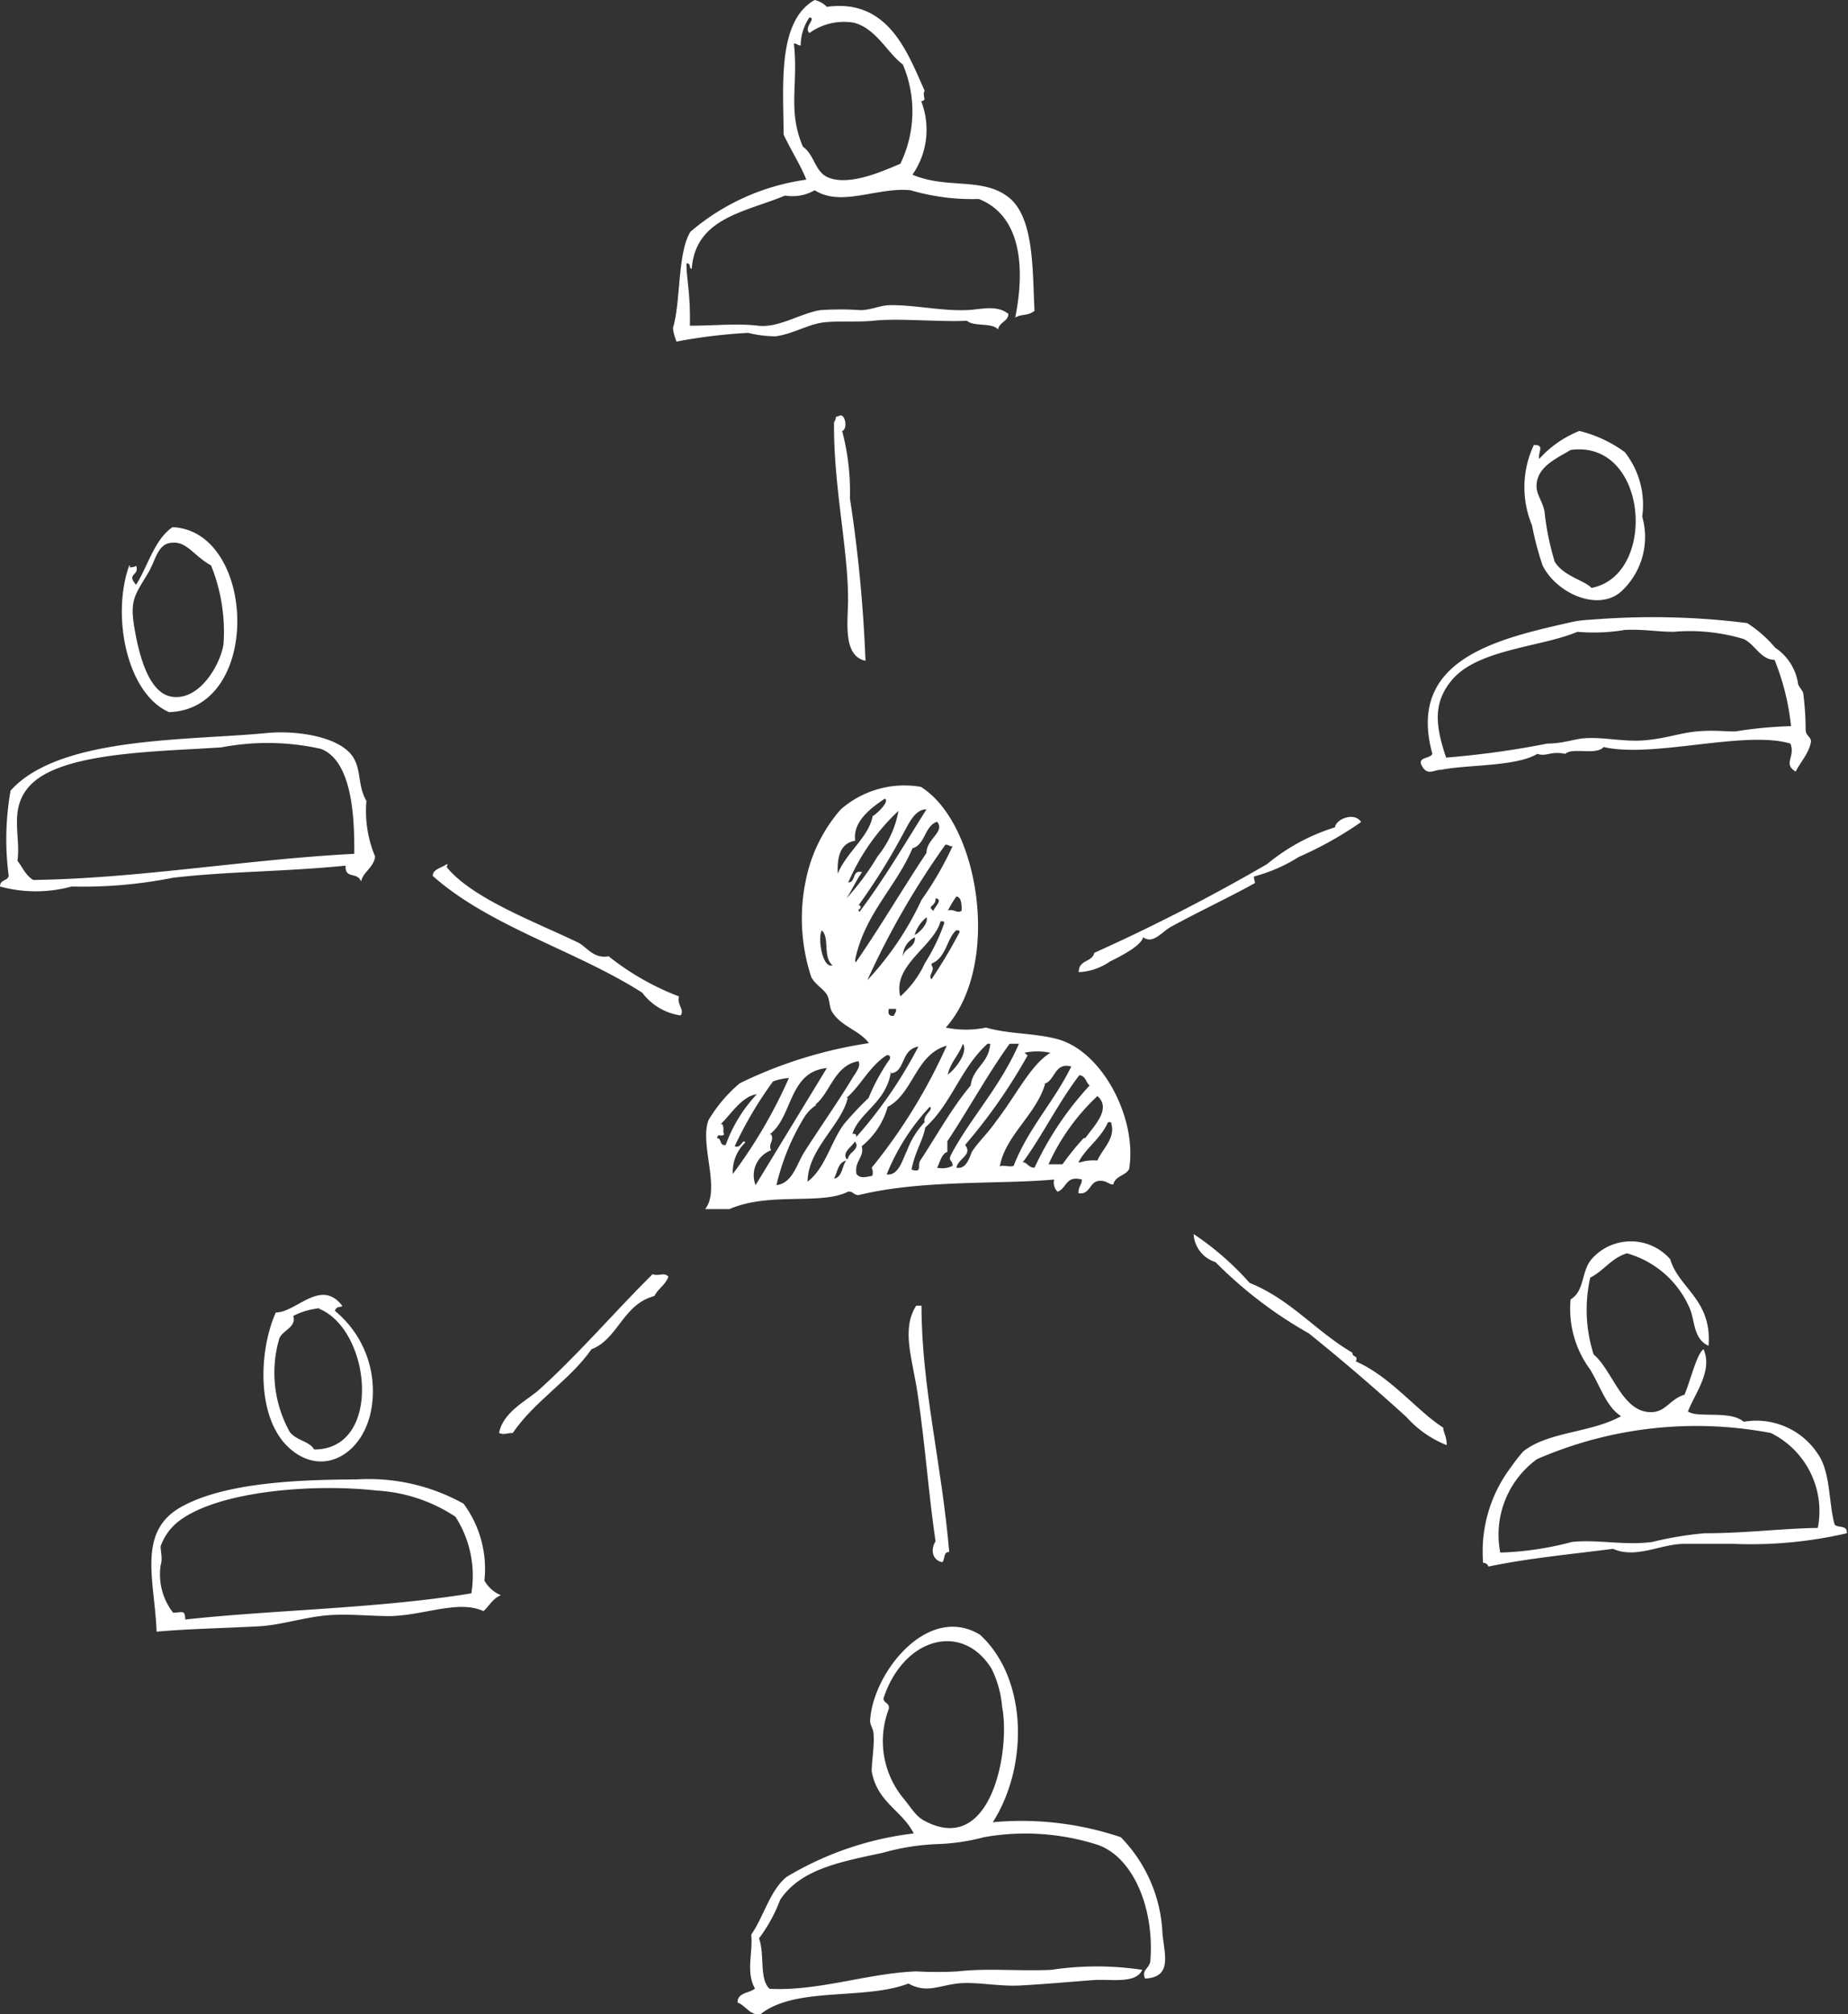<?xml version="1.0" encoding="UTF-8"?> <svg xmlns="http://www.w3.org/2000/svg" viewBox="0 0 59.36 64.68"><rect x="0" y="0" width="59.36" height="64.68" fill="#333333" stroke="none"/><defs><style>.cls-1{fill:#fff;fill-rule:evenodd;}</style></defs><g id="Слой_2" data-name="Слой 2"><g id="background"><g id="doodle"><path class="cls-1" d="M49.27,14.29c.36,0,.13.2.17.45a3.45,3.45,0,0,1,1.29-.9,4.1,4.1,0,0,1,1.46.68,2.73,2.73,0,0,1,.56,2.07A2.38,2.38,0,0,1,52.07,19c-.74.65-2.07.06-2.52-.84a9.68,9.68,0,0,1-.34-1.29A3.18,3.18,0,0,1,49.27,14.29Zm.11,1.12c-.1.42.13.57.23,1a8.54,8.54,0,0,0,.33,1.63c.29.47.94.59,1.18.84,2.13-.4,1.83-4.77-.67-4.43C50.06,14.69,49.51,14.92,49.38,15.41Z"></path><path class="cls-1" d="M11.6,28.31c-.13-.33-.52-.06-.5-.51-2,.2-3.77.18-5.55.39a14.77,14.77,0,0,1-3.25.28,4.37,4.37,0,0,1-2.3,0c0-.23.24-.17.28-.34a8.93,8.93,0,0,1,.06-2.74c1.57-1.75,5.69-1.6,8.24-1.85.9-.09,2.41.1,2.8.84.22.41.12.88.39,1.34a3.78,3.78,0,0,0,.28,1.79C12,27.87,11.66,28,11.6,28.31Zm-1.29-4.26A7.87,7.87,0,0,0,7.12,24c-2,.14-5.06.14-6.11,1.18-.76.75-.33,1.66-.45,2.46.16.21.27.48.51.62,3.41-.05,6.84-.66,10.31-.84C11.39,26.24,11.31,24.44,10.31,24.05Z"></path><path class="cls-1" d="M43.72,26.4a11.74,11.74,0,0,1-2,1.12,5.19,5.19,0,0,1-1.41.62c-.07,0,0,.14,0,.22-.83.46-1.81.92-2.69,1.4-.32.18-.58.57-.9.34-.07.25-.56.53-1.07.78a1.9,1.9,0,0,1-1,.34c0-.41.43-.31.5-.62a60.27,60.27,0,0,0,5.55-2.85,6.36,6.36,0,0,1,2.18-1.18C42.92,26.29,43.52,26.07,43.72,26.4Z"></path><path class="cls-1" d="M21.47,41c-.09.26-.33.38-.45.62C20,41.89,19.86,43,19,43.33c-.7,1-1.82,1.65-2.53,2.69-.21,0-.26.07-.44,0,.12-.64.81-1,1.23-1.34,1.29-1.15,2.44-2.51,3.7-3.76C21.17,41,21.33,40.84,21.47,41Z"></path><path class="cls-1" d="M29.43,41.93c.09,0,.1,0,.17,0,0,2.62.64,5,.89,7.91-.2,0-.13.24-.22.33-.32-.06-.39-.4-.22-.67-.23-1.58-.32-3-.57-4.71C29.31,43.63,28.94,42.7,29.43,41.93Z"></path><path class="cls-1" d="M16.09,51.23c-.26.1-.37.34-.56.51-.81-.37-1.91.14-3,.16-.75,0-1.52-.1-2.25,0s-1.35.3-2,.33c-1.15.06-2.24.08-3.25.17-.06-1.63-.64-3.2.78-4s3.83-.88,5.66-.89a6.26,6.26,0,0,1,3.42.78,3.52,3.52,0,0,1,.67,2.47A1.08,1.08,0,0,0,16.09,51.23Zm-1.46-2.52a5.08,5.08,0,0,0-2.52-.84c-2-.23-5.12,0-6.39,1a1.75,1.75,0,0,0-.56.79c0,.19.07.38,0,.61a2,2,0,0,0,.4,1.52c.3,0,.38-.11.39.22,2.82-.31,6.19-.35,9.19-.84A3.5,3.5,0,0,0,14.63,48.71Z"></path><path class="cls-1" d="M31.89,58.52A10,10,0,0,1,36,59a4.7,4.7,0,0,1,1.34,3.09c.06.67.33,1.41-.56,1.45-.12-.29.13-.3.17-.56.14-1.73-.58-3.39-1.74-3.75A7.62,7.62,0,0,0,31.61,59a6.61,6.61,0,0,1-1.45.22,7.52,7.52,0,0,0-1.8.28c-1.4.3-2.64.53-3.3,1.51a4.94,4.94,0,0,1-.68,1.24c.19.51,0,1.31.34,1.62,1.58.08,3.14-.5,4.71-.56a12,12,0,0,0,1.34,0c.95-.11,2,0,3-.05a9.83,9.83,0,0,1,2.92,0c-.2.46-1,.29-1.57.33s-1.41.12-2.3.17c-.7.05-1.47-.13-2.07-.06s-1,.32-1.57,0c-1.44.55-3.64.08-4.77,1-.35,0-.45-.29-.72-.39,0-.33.38-.29.56-.45-.3-.54-.06-1.14-.12-1.73.41-.59.59-1.4,1.13-1.85a10.27,10.27,0,0,1,4.09-1.4c-.38-.75-1.18-1-1.35-2,0-.32.09-.81.06-1.18,0-.18-.12-.3-.11-.45.09-1.54,1.86-3.77,3.53-2.75C33,53.89,33.05,56.7,31.89,58.52ZM29,57.73c.26.31.41.59.67.73,2.18,1.2,2.79-2.27,2.52-3.64a3.38,3.38,0,0,0-.34-1.23c-.94-1.52-2.83-1-3.47.95,0,.17.2.13.17.34A2.89,2.89,0,0,0,29,57.73Z"></path><path class="cls-1" d="M25.9,5.77c-.17-.44-.49-.94-.73-1.45,0-1.52-.22-3.64,1-4.32a.83.83,0,0,1,.39.22c2-.28,2.61,1.53,3.14,2.69-.09.19.1.31-.11.34a2.53,2.53,0,0,1-.28,2.36c1.1.47,2.24.07,3.08.72s.77,2.37.84,3.65c-.22.18-.41.09-.62.22.29-1.44.27-3.24-1.17-3.81a7,7,0,0,1-2.19-.28c-1.07-.11-2.22.55-3.08,0a1.43,1.43,0,0,1-.95.17c-1.27.53-2.88.71-3,2.35-.11,0,0-.18-.17-.17,0,.52.13.93.11,2,.77,0,1.53-.08,2.19,0s1.36-.4,2-.5a9.34,9.34,0,0,1,1.29,0c.35,0,.65-.17,1-.16.77,0,1.56.18,2.35.16.46,0,1-.2,1.4.12,0,.24-.29.26-.33.5-.2-.23-.79-.08-1-.28-.8.05-2.22-.09-3,0-.52.05-1.06,0-1.57.05s-1,.37-1.57.45a3.68,3.68,0,0,1-.89-.11,17.16,17.16,0,0,0-2.3.28c-.07,0,0,0,0,0s-.12-.3-.11-.45c.25-.84.14-2.42.56-3.08A7.25,7.25,0,0,1,25.9,5.77Zm-.11-1.06c.39.28.38.83.84,1,.7.27,1.8-.25,2.29-.45A3.85,3.85,0,0,0,29,2.07c-.5-.37-.85-1.15-1.57-1.34A1.9,1.9,0,0,0,26,1.06c-.2-.18.24-.48,0-.5a1.6,1.6,0,0,0-.28.9c-.11,0-.12-.07-.22-.06C25.65,2.71,25.29,3.54,25.79,4.71Z"></path><path class="cls-1" d="M4.15,18.16c.06,0,0,.06,0,.06s.21,0,.22-.06c.13.34-.33.24,0,.62.39-.61.58-1.44,1.17-1.85,2.68.11,2.91,5.84-.11,5.94C4.08,22.28,3.57,19.79,4.15,18.16Zm1.4-.73c-.48,0-.54.54-.78.95-.43.73-.61.87-.45,1.8s.47,2.05,1.17,2.19c.92.17,1.6-1.05,1.69-1.69a5.69,5.69,0,0,0-.4-2.52C6.24,17.86,6,17.39,5.55,17.43Z"></path><path class="cls-1" d="M30.38,33A3.17,3.17,0,0,0,31.67,33c.76.22,1.62.17,2.36.39,1.41.43,2.5,2.55,2.24,4.15-.11.22-.45.22-.51.5-.16,0-.24-.16-.5-.11s-.26.45-.62.39c0-.23.11-.26.11-.44-.53-.14-.48.29-.78.39a.41.41,0,0,1-.11-.39c-1.76.16-4.25,0-6.28.5-.17,0-.17-.13-.34-.11-.86.44-2.53,0-3.81.56h-.78c.51-.64-.19-2.1.11-2.86a4.66,4.66,0,0,1,1-1.18,14.23,14.23,0,0,1,4.15-1.29c-.31-.42-.89-.53-1.18-1-.1-.16-.07-.39-.17-.56s-.38-.33-.5-.56a6,6,0,0,1-.17-3.14A4.93,4.93,0,0,1,27,26a3.1,3.1,0,0,1,2.58-.73C31.47,26.45,32.17,31,30.38,33Zm-6.84,4.7a15.77,15.77,0,0,0,1.8-3.08,1.83,1.83,0,0,0-.51.11,12.52,12.52,0,0,0-1.23,2.08c.21.09.25-.26.34-.12A1.3,1.3,0,0,0,23.54,37.72ZM27.47,27c-.52.08-.58.6-.56,1.06.27-.68,1-1.18,1.12-1.85.16-.09.56-.49.39-.56C28,25.93,27.38,26.38,27.47,27Zm.11,2.18c0,.06,0,.15.06.06.75-1,1.43-2.15,2.12-3.25-.37,0-.57.46-.72.73a20.27,20.27,0,0,1-1.46,2.35A.06.06,0,0,1,27.58,29.2Zm-.34-.84c.27,0,.11-.42.45-.33-.19.26-.32.57-.5.84a8.18,8.18,0,0,0,1-1.35,3.22,3.22,0,0,0,.67-1.46A6.86,6.86,0,0,0,27.24,28.36Zm2.08-1.12c-.54,1.28-1.53,2.1-1.85,3.59,0,.06,0,.14.05.05.78-1.13,1.48-2.33,2.24-3.47,0-.45.61-.68.34-1C29.69,26.53,29.73,27.11,29.32,27.24Zm1.06-.11a25.78,25.78,0,0,0-2.52,4.37,9.83,9.83,0,0,0,1.74-2.58,10.7,10.7,0,0,0,1-1.73C30.5,27.2,30.48,27.12,30.38,27.13Zm.06,2.13c.22-.06.32.12.45,0,0-.17,0-.43-.17-.45A3.4,3.4,0,0,0,30.44,29.26Zm-.45,0c0-.08.33-.36.06-.39C30.08,29.11,29.73,29.09,30,29.26Zm-.62.79c.2-.09.46-.41.39-.57A1.19,1.19,0,0,0,29.37,30.05ZM28.92,32a3.28,3.28,0,0,0,.79-1.07,6.31,6.31,0,0,0,.62-1.28c0-.05,0-.07-.12-.06C30,30.39,28.66,31,28.92,32Zm1-1c.14.16-.13.33,0,.45a16.25,16.25,0,0,0,.9-1.51c0-.05,0-.07-.11-.06C30.41,30.15,30.39,30.76,29.93,30.94ZM26.74,31c-.32-.28-.08-.87-.34-1.12C26.26,30.07,26.4,31.11,26.74,31ZM29,30.72c.05-.29.4-.27.39-.62A.69.69,0,0,0,29,30.72Zm-.28,1.9c0-.07.08-.1.06-.22h-.23C28.52,32.55,28.55,32.64,28.7,32.62Zm3,.9c-.87.79-1.15,1.92-2,2.69-.07.41-.33.77-.44,1.35.36.12.18-.14.28-.29.53-.8,1-1.67,1.62-2.41.07-.56.56-.71.62-1.28C31.83,33.53,31.79,33.51,31.73,33.52Zm-3.2,2a2.48,2.48,0,0,1-.84,1.29c.09.37-.24.46-.17.89.12.16.3.1.51.06A.38.38,0,0,0,28,37.5a17.54,17.54,0,0,0,2.41-3.92C29.41,33.87,29.35,35.08,28.53,35.54Zm1.91-1c.25-.17.68-.73.5-1C30.79,33.91,30.52,34.12,30.44,34.53Zm2-1c-.72,1-1.32,2.11-2,3.13v.34c-.2.08-.23.33-.33.51a.75.75,0,0,0,.5-.06c0-.2-.15-.14-.06-.34.63-1.2,1.57-2.16,2.19-3.58Zm-3.81.89c-.15,1-1,1.29-1.24,2,.07,0,.14,0,.12.11a14.29,14.29,0,0,0,2-2.91C28.91,33.71,29.1,34.45,28.59,34.47ZM33,33.91a17.61,17.61,0,0,1-2,2.86c.25.32-.21.42-.28.73.34.07.44-.4.5-.51.17-.28.49-.57.79-1,.64-.83,1.1-1.8,1.73-2.18a2,2,0,0,0-.84,0S33,33.86,33,33.91Zm-5.77,1.35c-.2.87-1.28,1.64-1.29,2.69.58-.45.74-1.27,1.17-1.85a10.67,10.67,0,0,1,.79-.84A6.32,6.32,0,0,1,28.59,34c0-.06,0-.13-.11-.11C27.93,34.24,27.66,34.85,27.19,35.26Zm-1,.22a1.32,1.32,0,0,0-.39.39,7.41,7.41,0,0,0-.9,2.19c.52-.06.65-.68.9-1.07.55-.86,1.09-1.62,1.56-2.4.09-.14.27-.37.17-.51C26.79,34.22,26.67,35.11,26.18,35.48Zm7.34-.67c-.29,1-1.31,1.68-1.46,2.69,0-.13.32,0,.45-.06.47-1.21,1.3-2.06,1.85-3.19C33.85,34.1,33.9,34.74,33.52,34.81Zm-8.8,1.62c.11.21-.11.31,0,.51a.86.86,0,0,0-.5,1.12l2.29-3.76C25.32,34.42,25.47,35.88,24.72,36.43Zm8.13.9c.12.05.16.17.33.17A10.25,10.25,0,0,1,35,34.86c-.12-.09-.12-.31-.33-.33C34,35.4,33.46,36.51,32.85,37.33Zm-9.7-1.23c.08.16,0,.19.06.33-.1.11-.18-.07-.23.12.16,0,.07.26.28.22a4.72,4.72,0,0,1,1-1.63C23.82,35.21,23.48,35.79,23.15,36.1Zm11.66.45c.29-.4.85-.95.39-1.35a6.89,6.89,0,0,0-1.57,2.19c.13,0,.24,0,.45,0A8.48,8.48,0,0,1,34.81,36.55Zm-6.33,1.17c.35,0,.47-.51.61-.78a2.64,2.64,0,0,1,.56-.9c-.06-.25.29-.38.17-.5A7,7,0,0,0,28.48,37.72Zm6.16-.39a1.4,1.4,0,0,1,.56-.06c.15-.36.58-.71.45-1.17,0-.05,0-.07-.11-.06C35.35,36.58,34.89,36.85,34.64,37.33Zm-7.45-.11c0-.21.42-.32.22-.56C27.36,36.83,27.05,37,27.19,37.22Zm-.4.62c.22-.09.21-.39.34-.57C26.9,37.34,26.91,37.65,26.79,37.84Z"></path><path class="cls-1" d="M38.34,39.63a9.31,9.31,0,0,1,1.8,1.57c1.32.53,2.13,1.56,3.3,2.24,0,.17.2.07.11.28,1.12.49,1.94,1.57,2.81,2.13,0,.16.11.26.11.56a3.42,3.42,0,0,1-1.29-.9c-1-.91-2.06-1.82-3.14-2.69a13.67,13.67,0,0,1-3-2.29A1,1,0,0,1,38.34,39.63Z"></path><path class="cls-1" d="M10.76,42.1a3.33,3.33,0,0,1,1.18,3.08c-.22,1.48-1.54,2.3-2.63,1.34s-1-3.15-.45-4.37c.66,0,1.44-1.11,2.13-.22C11,42,10.8,41.92,10.76,42.1Zm-1.34.16c.11.37-.34.45-.45.73a3.9,3.9,0,0,0,.34,3c.22.28.63.29.78.56,2.23,0,1.83-3.91.11-4.54.05,0,.11,0,.11,0A2.35,2.35,0,0,0,9.42,42.26Z"></path><path class="cls-1" d="M27,13.34c.17,0,.22.46.05.5A7.57,7.57,0,0,1,27.3,16a45.4,45.4,0,0,1,.5,5.22c-.76-.16-.55-1.33-.56-2,0-1.6-.47-3.62-.45-5.66a.29.29,0,0,0,.06-.17Z"></path><path class="cls-1" d="M57.68,24.78c-.42-.25,0-.48-.17-.9-1.46-.44-4.41.48-6,.11-.24.28-1,0-1.23.22-.48-.1-.6.1-.9,0-.68.41-2.2.34-3.08.51-.24,0-.44.2-.62-.11s.25-.23.33-.4c-.85-3.07,2.14-3.71,4.6-4.26a4.87,4.87,0,0,1,.51-.05,24.29,24.29,0,0,1,5,.11,3.9,3.9,0,0,1,.9.79,1.69,1.69,0,0,1,.73,1.12c0,.11.13.22.17.33A9.41,9.41,0,0,1,58,23.43c0,.21.18.23.17.39C58.11,24.19,57.82,24.49,57.68,24.78ZM57,21.19c-.45,0-.64-.52-1-.67a6,6,0,0,0-2.24-.23c-.52,0-1-.09-1.57-.06a6,6,0,0,1-1.52.06c-1.16.49-3.14.55-4,1.51-.65.75-.57,1.48-.22,2.53a28.72,28.72,0,0,0,3.25-.45c.5,0,.88-.15,1.18-.17.65-.05,1.3.13,2,.06s1.08-.23,1.62-.28.84,0,1.24,0a13.43,13.43,0,0,1,1.79-.17A7.8,7.8,0,0,0,57,21.19Z"></path><path class="cls-1" d="M21.81,32c-.07.28.19.43.05.61a1.87,1.87,0,0,1-1.23-.73c-2.13-1.36-4.88-2.11-6.73-3.75,0-.2.24-.25.39-.34s.06,0,.06.06c.82,1,2.78,1.73,4.2,2.41.3.14.5.54,1,.45A8.41,8.41,0,0,0,21.81,32Z"></path><path class="cls-1" d="M54.88,43.22c-.51-.23-.43-.85-.62-1.24a3.11,3.11,0,0,0-2-1.73c-.5.15-.74.56-1.18.78a4.72,4.72,0,0,0,.11,2.47c.6.49.92,1.87,1.85,1.85.47,0,.61-.43,1.07-.56.2-.49.4-1.33.61-1.46.31.7-.3,1.45-.5,2,.32.22,1.35-.05,1.79.33a2.36,2.36,0,0,1,2.36,1c.44.6.36,1.58.56,2.3.1.12.42,0,.39.28a13.62,13.62,0,0,1-3.64.34c-.49,0-1,0-1.57,0-.77,0-1.55.49-2.3.16-1.31.17-2.72.3-4,.57a.17.17,0,0,0-.17-.12,4.48,4.48,0,0,1,.9-3.08,5.2,5.2,0,0,1,.39-.5c.81-.64,2.17-.59,3.14-1.13-.48-.31-.65-.94-1-1.51a3.26,3.26,0,0,1-.62-2.24c.46-.28.33-.88.67-1.29a1.68,1.68,0,0,1,2.53,0C53.92,41.37,55,41.74,54.88,43.22Zm2,2.8a12.82,12.82,0,0,0-7.51.84,3,3,0,0,0-1.18,3,10.07,10.07,0,0,0,2.3-.34c.83-.09,1.67.12,2.58,0a11.11,11.11,0,0,1,1.68-.28c1.33,0,2.56-.16,3.64-.17A2.8,2.8,0,0,0,56.84,46Z"></path></g></g></g></svg> 